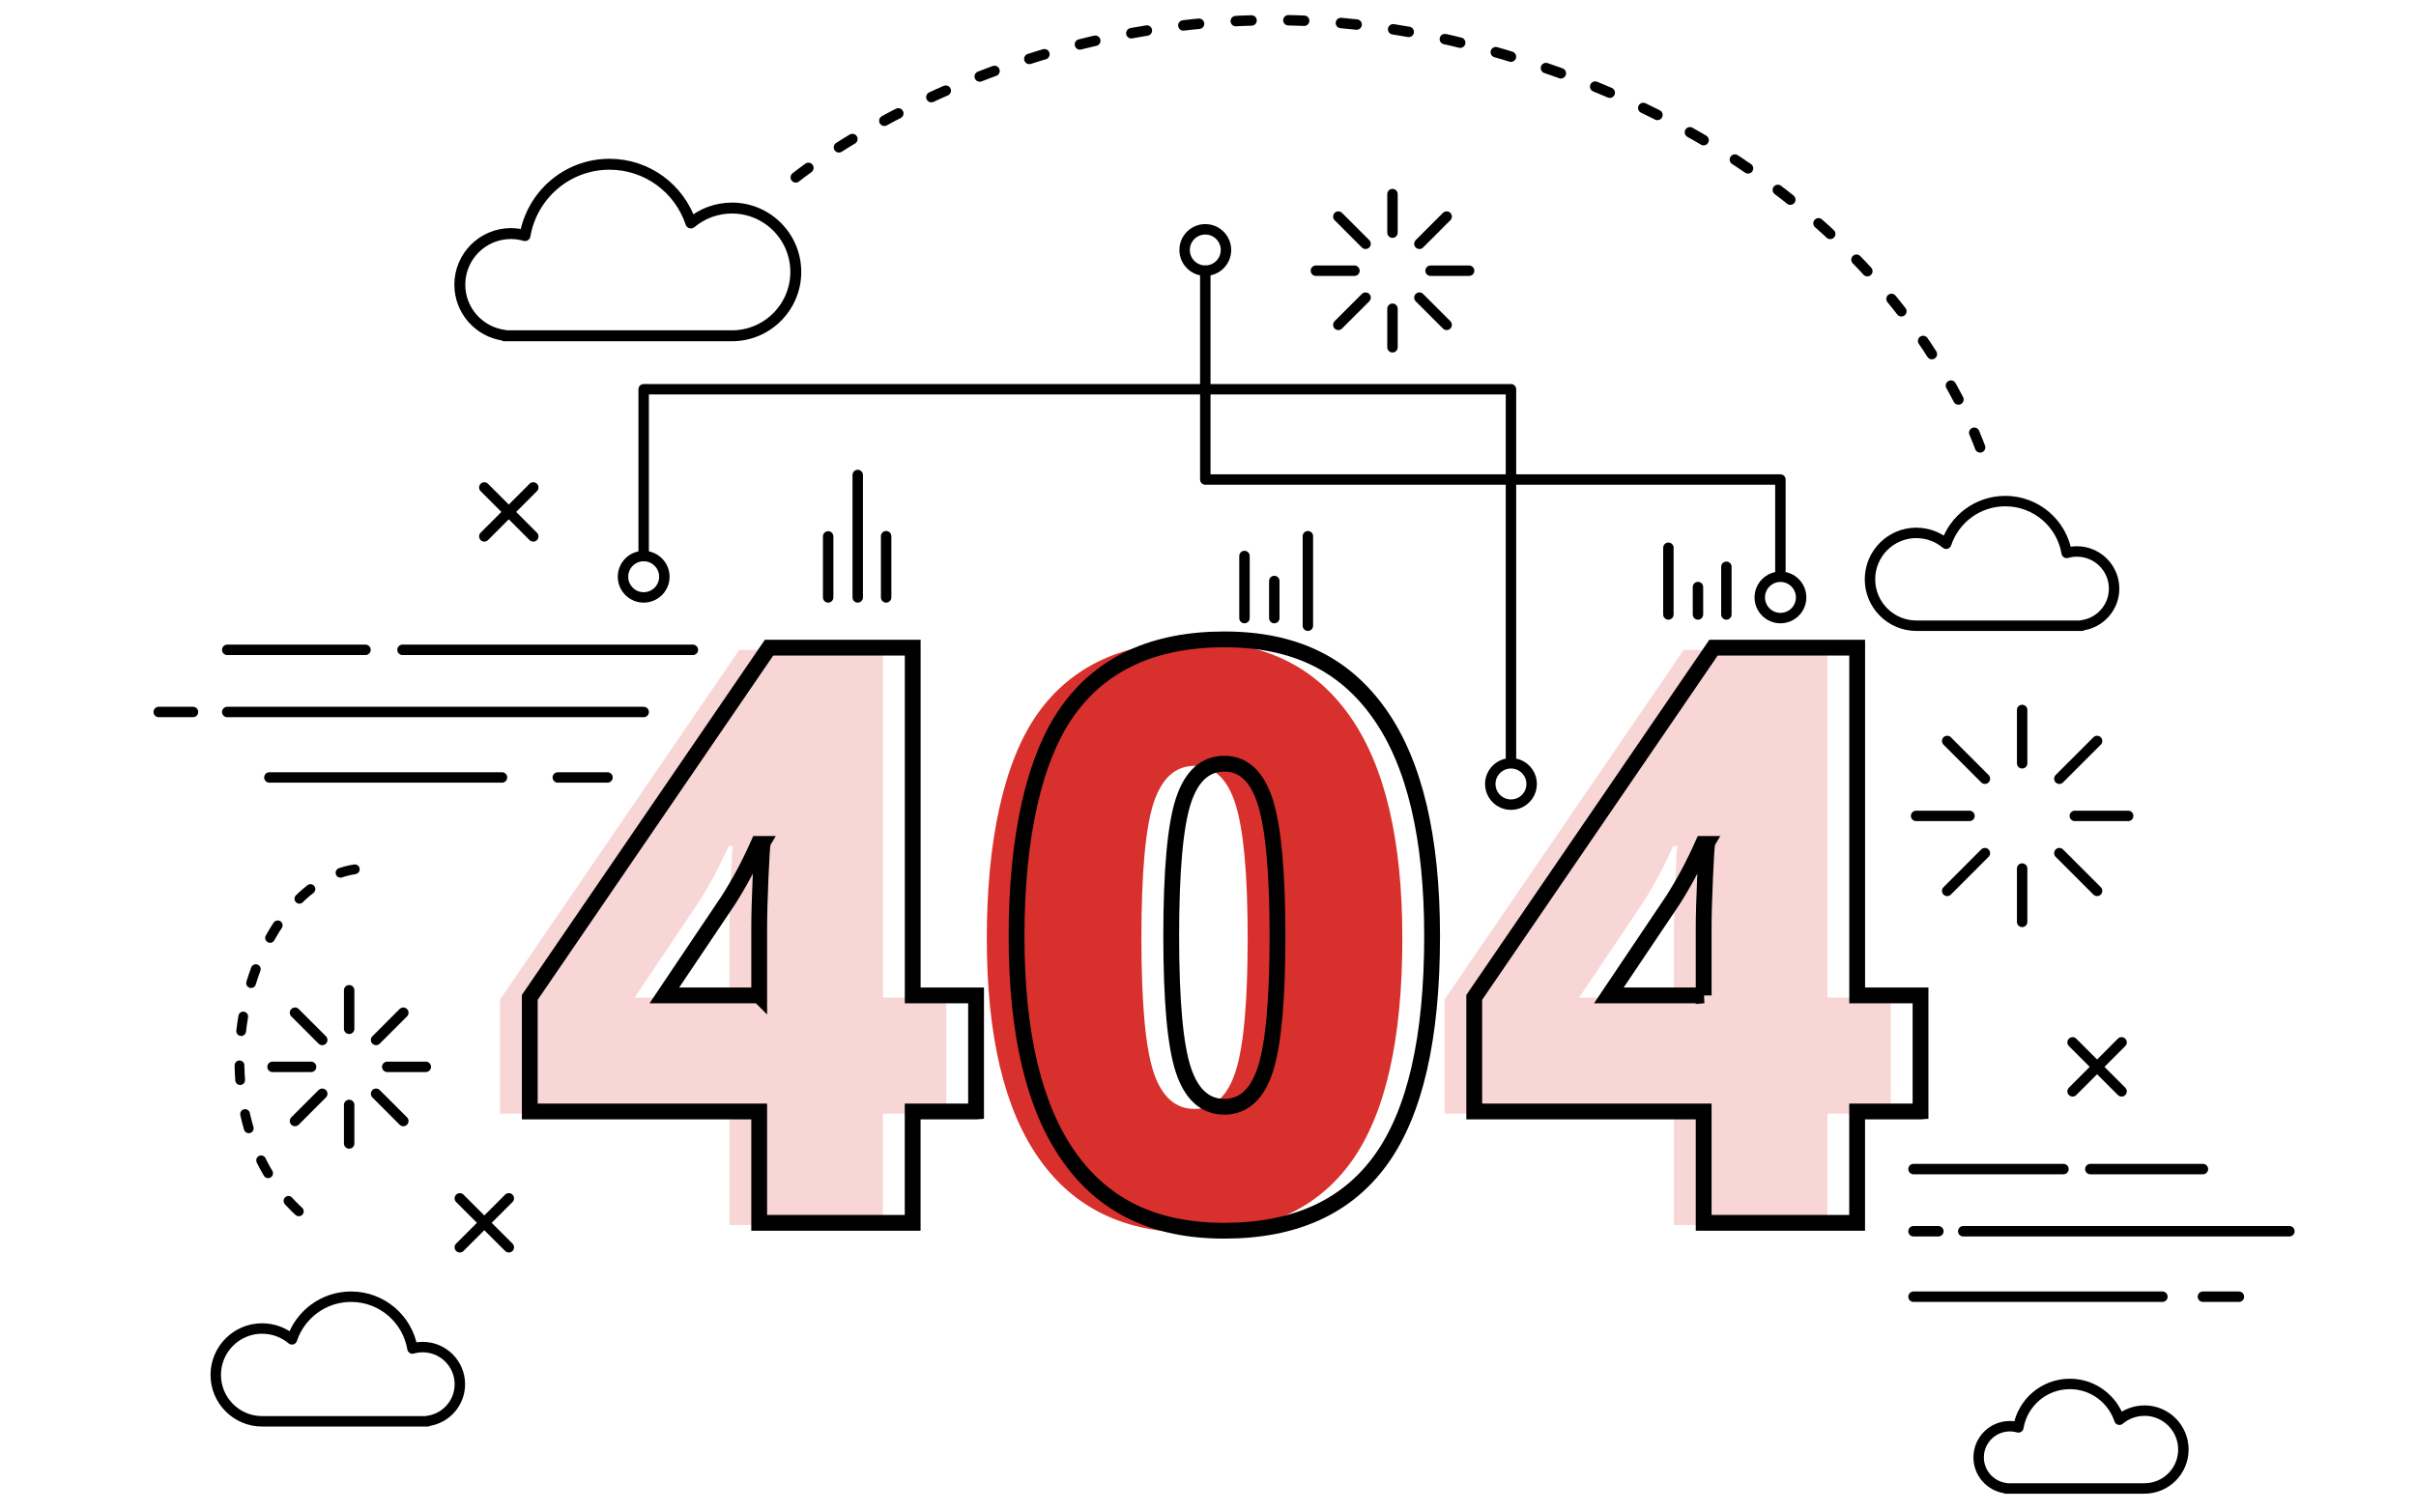 <?xml version="1.0" encoding="UTF-8"?>
<svg xmlns="http://www.w3.org/2000/svg" viewBox="0 0 500 313.03">
  <defs>
    <style>
      .cls-1 {
        stroke-dasharray: 3.27 7.62;
      }

      .cls-1, .cls-2 {
        stroke-width: 2.16px;
      }

      .cls-1, .cls-2, .cls-3, .cls-4, .cls-5 {
        fill: none;
        stroke: #000;
      }

      .cls-1, .cls-2, .cls-3, .cls-5 {
        stroke-linecap: round;
        stroke-linejoin: round;
      }

      .cls-3 {
        stroke-width: 2.26px;
      }

      .cls-6 {
        fill: #fff;
      }

      .cls-7 {
        fill: #d8312d;
      }

      .cls-8 {
        fill: #f7d6d5;
      }

      .cls-4 {
        stroke-miterlimit: 10;
        stroke-width: 3.27px;
      }

      .cls-5 {
        stroke-dasharray: 3.05 7.11;
        stroke-width: 2.02px;
      }
    </style>
  </defs>
  <g id="BACKGROUND">
    <rect class="cls-6" width="500" height="313.03"/>
  </g>
  <g id="OBJECTS_copia">
    <g>
      <path class="cls-8" d="M195.83,230.54h-13.11v23.05h-31.76v-23.05h-47.48v-23.62l49.52-72.4h29.73v71.99h13.11v24.03ZM150.95,206.52v-13.85c0-2.61.09-6.12.28-10.55.19-4.42.34-6.75.45-6.96h-.9c-1.85,4.18-3.94,8.09-6.27,11.73l-13.19,19.63h19.63Z"/>
      <path class="cls-7" d="M290.22,194.22c0,21.07-3.53,36.5-10.59,46.3-7.06,9.8-17.86,14.7-32.41,14.7s-24.95-5.12-32.17-15.35c-7.22-10.23-10.83-25.45-10.83-45.65s3.53-36.7,10.59-46.59c7.06-9.88,17.86-14.82,32.41-14.82s24.88,5.14,32.13,15.43c7.25,10.29,10.87,25.61,10.87,45.97ZM236.22,194.22c0,13.47.84,22.72,2.53,27.77,1.68,5.05,4.51,7.57,8.47,7.57s6.85-2.61,8.51-7.82c1.66-5.21,2.48-14.39,2.48-27.53s-.84-22.44-2.52-27.73c-1.68-5.29-4.51-7.94-8.47-7.94s-6.79,2.55-8.47,7.66c-1.68,5.1-2.53,14.44-2.53,28.02Z"/>
      <path class="cls-8" d="M391.29,230.54h-13.11v23.05h-31.76v-23.05h-47.48v-23.62l49.52-72.4h29.73v71.99h13.11v24.03ZM346.42,206.52v-13.85c0-2.61.09-6.12.29-10.55.19-4.42.34-6.75.45-6.96h-.9c-1.85,4.18-3.94,8.09-6.27,11.73l-13.19,19.63h19.63Z"/>
    </g>
    <g>
      <line class="cls-2" x1="55.75" y1="160.94" x2="103.89" y2="160.94"/>
      <line class="cls-2" x1="115.44" y1="160.94" x2="125.72" y2="160.94"/>
      <line class="cls-2" x1="47.03" y1="147.39" x2="133.21" y2="147.39"/>
      <line class="cls-2" x1="39.94" y1="147.39" x2="32.85" y2="147.39"/>
      <line class="cls-2" x1="47.03" y1="134.52" x2="75.64" y2="134.52"/>
      <line class="cls-2" x1="83.3" y1="134.52" x2="143.39" y2="134.52"/>
    </g>
    <g>
      <line class="cls-2" x1="396.01" y1="268.43" x2="447.52" y2="268.43"/>
      <line class="cls-2" x1="455.9" y1="268.43" x2="463.35" y2="268.43"/>
      <line class="cls-2" x1="406.3" y1="254.88" x2="473.8" y2="254.88"/>
      <line class="cls-2" x1="401.15" y1="254.88" x2="396.01" y2="254.88"/>
      <line class="cls-2" x1="396.01" y1="242.01" x2="427.04" y2="242.01"/>
      <line class="cls-2" x1="432.6" y1="242.01" x2="455.9" y2="242.01"/>
    </g>
    <g>
      <path class="cls-4" d="M201.99,230.09h-13.11v23.05h-31.76v-23.05h-47.48v-23.62l49.52-72.4h29.73v71.99h13.11v24.03ZM157.12,206.06v-13.85c0-2.61.09-6.12.28-10.55.19-4.42.34-6.75.45-6.96h-.9c-1.85,4.18-3.94,8.09-6.27,11.73l-13.19,19.63h19.63Z"/>
      <path class="cls-4" d="M296.38,193.77c0,21.07-3.53,36.5-10.59,46.3-7.06,9.8-17.86,14.7-32.41,14.7s-24.95-5.12-32.17-15.35c-7.22-10.23-10.83-25.45-10.83-45.65s3.53-36.7,10.59-46.59c7.06-9.88,17.86-14.82,32.41-14.82s24.88,5.14,32.13,15.43c7.25,10.29,10.87,25.61,10.87,45.97ZM242.39,193.77c0,13.47.84,22.72,2.53,27.77,1.68,5.05,4.51,7.57,8.47,7.57s6.85-2.61,8.51-7.82c1.66-5.21,2.48-14.39,2.48-27.53s-.84-22.44-2.52-27.73c-1.68-5.29-4.51-7.94-8.47-7.94s-6.79,2.55-8.47,7.65c-1.68,5.1-2.53,14.44-2.53,28.02Z"/>
      <path class="cls-4" d="M397.45,230.09h-13.11v23.05h-31.76v-23.05h-47.48v-23.62l49.52-72.4h29.73v71.99h13.11v24.03ZM352.58,206.06v-13.85c0-2.61.09-6.12.29-10.55.19-4.42.34-6.75.45-6.96h-.9c-1.85,4.18-3.94,8.09-6.27,11.73l-13.19,19.63h19.63Z"/>
    </g>
    <g>
      <line class="cls-2" x1="418.49" y1="158.01" x2="418.49" y2="146.97"/>
      <line class="cls-2" x1="410.78" y1="161.2" x2="402.98" y2="153.39"/>
      <line class="cls-2" x1="407.59" y1="168.9" x2="396.55" y2="168.9"/>
      <line class="cls-2" x1="410.78" y1="176.61" x2="402.98" y2="184.42"/>
      <line class="cls-2" x1="418.49" y1="179.8" x2="418.49" y2="190.84"/>
      <line class="cls-2" x1="426.19" y1="176.61" x2="434" y2="184.42"/>
      <line class="cls-2" x1="429.39" y1="168.9" x2="440.43" y2="168.9"/>
      <line class="cls-2" x1="426.19" y1="161.2" x2="434" y2="153.39"/>
    </g>
    <g>
      <line class="cls-2" x1="72.26" y1="212.97" x2="72.26" y2="204.99"/>
      <line class="cls-2" x1="66.69" y1="215.28" x2="61.05" y2="209.64"/>
      <line class="cls-2" x1="64.38" y1="220.85" x2="56.4" y2="220.85"/>
      <line class="cls-2" x1="66.69" y1="226.42" x2="61.05" y2="232.06"/>
      <line class="cls-2" x1="72.26" y1="228.73" x2="72.26" y2="236.71"/>
      <line class="cls-2" x1="77.83" y1="226.42" x2="83.47" y2="232.06"/>
      <line class="cls-2" x1="80.14" y1="220.85" x2="88.12" y2="220.85"/>
      <line class="cls-2" x1="77.83" y1="215.28" x2="83.47" y2="209.64"/>
    </g>
    <g>
      <line class="cls-2" x1="288.18" y1="48.16" x2="288.18" y2="40.18"/>
      <line class="cls-2" x1="282.61" y1="50.47" x2="276.97" y2="44.83"/>
      <line class="cls-2" x1="280.31" y1="56.04" x2="272.33" y2="56.04"/>
      <line class="cls-2" x1="282.61" y1="61.61" x2="276.97" y2="67.25"/>
      <line class="cls-2" x1="288.18" y1="63.91" x2="288.18" y2="71.89"/>
      <line class="cls-2" x1="293.75" y1="61.61" x2="299.39" y2="67.25"/>
      <line class="cls-2" x1="296.06" y1="56.04" x2="304.04" y2="56.04"/>
      <line class="cls-2" x1="293.75" y1="50.47" x2="299.39" y2="44.83"/>
    </g>
    <polyline class="cls-2" points="133.21 115.1 133.21 80.58 312.7 80.58 312.7 157.3"/>
    <polyline class="cls-2" points="249.44 56.04 249.44 99.27 368.46 99.27 368.46 118.94"/>
    <path class="cls-2" d="M137.49,119.39c0,2.37-1.92,4.28-4.28,4.28s-4.28-1.92-4.28-4.28,1.92-4.28,4.28-4.28,4.28,1.92,4.28,4.28Z"/>
    <circle class="cls-2" cx="249.44" cy="51.75" r="4.28"/>
    <path class="cls-2" d="M372.75,123.67c0,2.37-1.92,4.28-4.28,4.28s-4.28-1.92-4.28-4.28,1.92-4.28,4.28-4.28,4.28,1.92,4.28,4.28Z"/>
    <path class="cls-2" d="M316.98,162.29c0,2.37-1.92,4.28-4.28,4.28s-4.28-1.92-4.28-4.28,1.92-4.28,4.28-4.28,4.28,1.92,4.28,4.28Z"/>
    <g>
      <line class="cls-2" x1="105.3" y1="248.07" x2="95.16" y2="258.2"/>
      <line class="cls-2" x1="95.16" y1="248.07" x2="105.3" y2="258.2"/>
    </g>
    <g>
      <line class="cls-2" x1="110.36" y1="100.91" x2="100.23" y2="111.04"/>
      <line class="cls-2" x1="100.23" y1="100.91" x2="110.36" y2="111.04"/>
    </g>
    <g>
      <line class="cls-2" x1="439.07" y1="215.78" x2="428.93" y2="225.92"/>
      <line class="cls-2" x1="428.93" y1="215.78" x2="439.07" y2="225.92"/>
    </g>
    <path class="cls-3" d="M151.47,43.07c-3.23,0-6.19,1.16-8.49,3.09-2.35-7.06-8.99-12.16-16.84-12.16-8.79,0-16.06,6.39-17.49,14.77-.93-.27-1.9-.42-2.91-.42-5.84,0-10.58,4.74-10.58,10.58,0,5.37,4.01,9.8,9.2,10.48v.1h47.11c7.3,0,13.22-5.92,13.22-13.22s-5.92-13.22-13.22-13.22Z"/>
    <path class="cls-2" d="M396.6,110.32c2.35,0,4.5.84,6.17,2.24,1.7-5.13,6.53-8.83,12.24-8.83,6.38,0,11.67,4.64,12.7,10.73.67-.19,1.38-.3,2.12-.3,4.24,0,7.69,3.44,7.69,7.69,0,3.9-2.91,7.12-6.69,7.61v.07h-34.22c-5.3,0-9.61-4.3-9.61-9.61s4.3-9.61,9.61-9.61Z"/>
    <path class="cls-2" d="M443.79,292.02c-1.97,0-3.77.71-5.17,1.88-1.43-4.3-5.48-7.41-10.26-7.41-5.35,0-9.79,3.89-10.65,9-.56-.16-1.16-.25-1.77-.25-3.56,0-6.45,2.89-6.45,6.45,0,3.27,2.44,5.97,5.61,6.38v.06h28.7c4.45,0,8.06-3.61,8.06-8.06s-3.61-8.06-8.06-8.06Z"/>
    <path class="cls-2" d="M54.25,275.02c2.35,0,4.5.84,6.17,2.24,1.7-5.13,6.53-8.83,12.24-8.83,6.38,0,11.67,4.64,12.7,10.73.67-.19,1.38-.3,2.12-.3,4.24,0,7.69,3.44,7.69,7.69,0,3.9-2.91,7.12-6.69,7.61v.07h-34.22c-5.3,0-9.61-4.3-9.61-9.61s4.3-9.61,9.61-9.61Z"/>
    <path class="cls-1" d="M164.69,36.72s60.44-49.28,142.56-26.58c86.26,23.85,103.53,85.36,103.53,85.36"/>
    <path class="cls-5" d="M73.43,179.95c-23.43,3.63-35.21,53.36-8.85,73.1"/>
    <line class="cls-2" x1="177.51" y1="123.67" x2="177.51" y2="98.33"/>
    <line class="cls-2" x1="171.39" y1="123.67" x2="171.39" y2="111.04"/>
    <line class="cls-2" x1="270.67" y1="129.53" x2="270.67" y2="111"/>
    <line class="cls-2" x1="263.72" y1="127.95" x2="263.72" y2="120.27"/>
    <line class="cls-2" x1="257.55" y1="127.95" x2="257.55" y2="115.1"/>
    <line class="cls-2" x1="183.39" y1="123.67" x2="183.39" y2="111"/>
    <line class="cls-2" x1="351.4" y1="127.2" x2="351.4" y2="121.53"/>
    <line class="cls-2" x1="345.28" y1="127.2" x2="345.28" y2="113.39"/>
    <line class="cls-2" x1="357.28" y1="127.2" x2="357.28" y2="117.33"/>
  </g>
</svg>